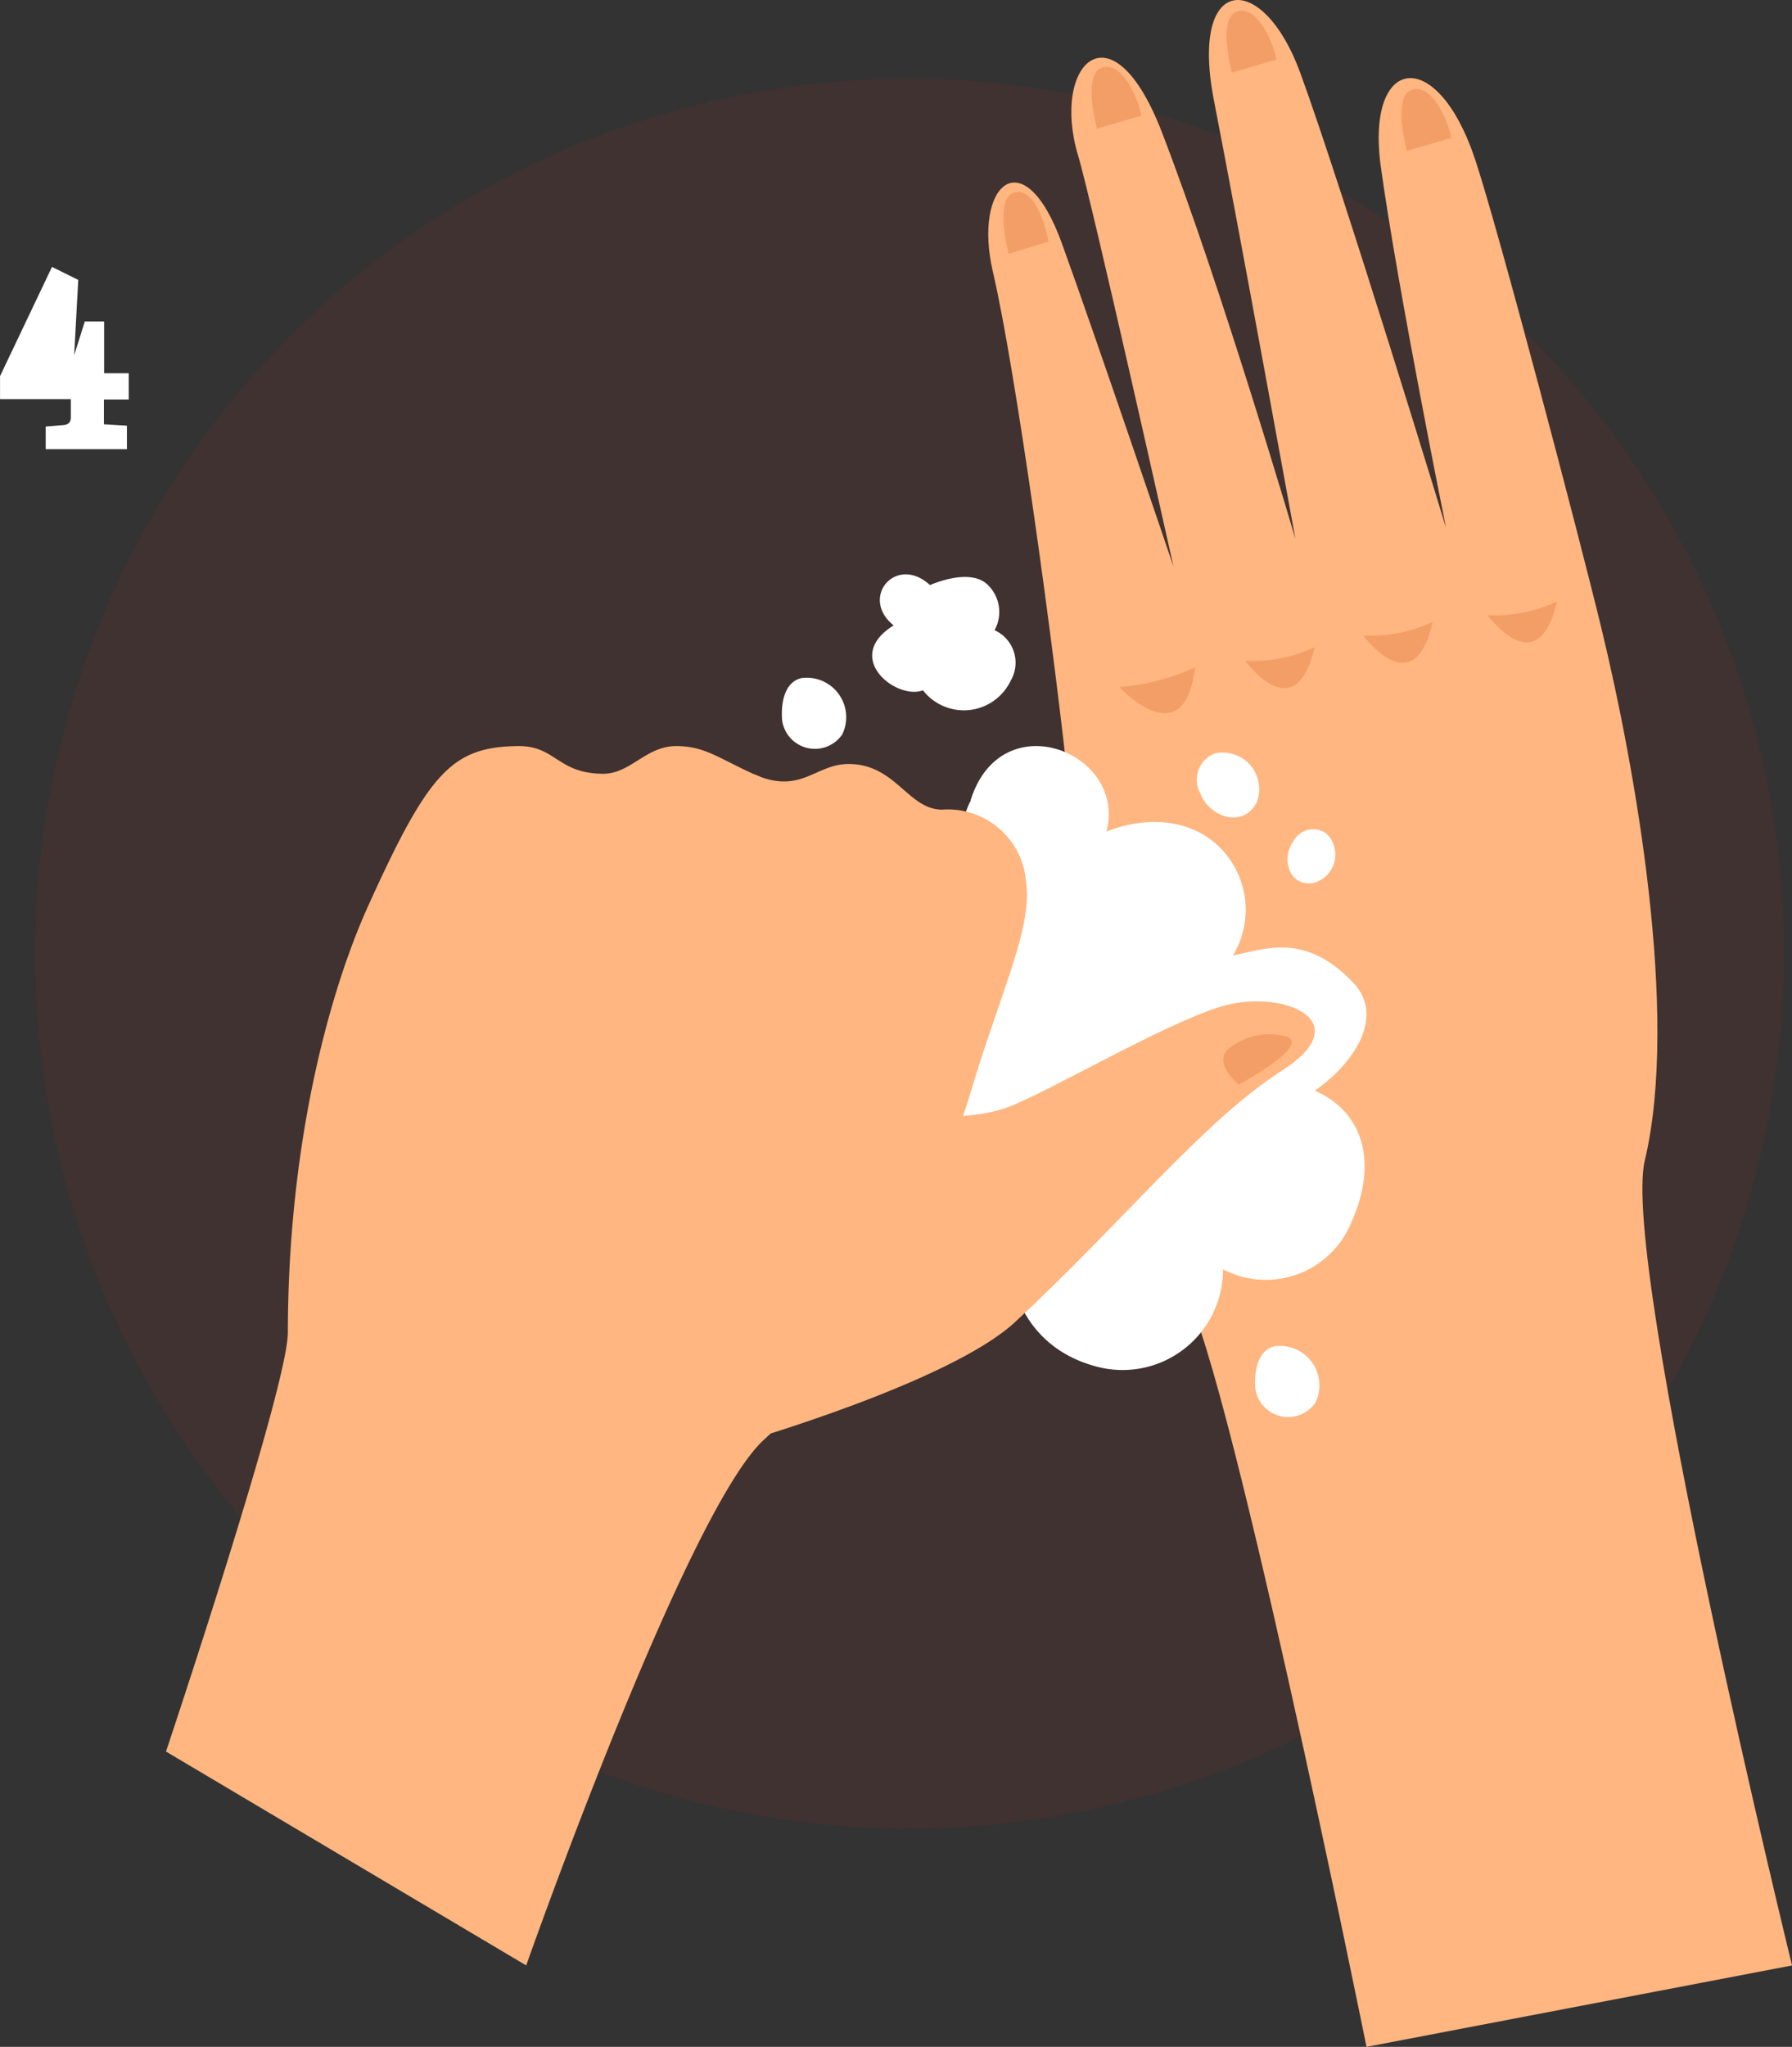 <svg xmlns="http://www.w3.org/2000/svg" width="101.264" height="115.595" viewBox="0 0 101.264 115.595"><rect x="0" y="0" width="101.264" height="115.595" fill="#333333" stroke="none"/><defs><style>.a{fill:#da291c;opacity:0.07;}.b{fill:#ffb680;}.c{fill:#f29e66;}.d{fill:#fff;}</style></defs><g transform="translate(-637.532 -1388)"><ellipse class="a" cx="49.415" cy="49.415" rx="49.415" ry="49.415" transform="translate(639.518 1392.438)"/><g transform="translate(637.532 1388)"><g transform="translate(9.38)"><g transform="translate(32.211)"><path class="b" d="M101.623,392.38s-8.236-40.727-10.468-42.908-11.518-3.683-18.805-9.86c-4.756-4.03,0-13.27,6.535-12.518,5.9.678,6.495-.256,5.978-5.2-.867-8.3-3.059-24.217-4.351-29.748-1.16-4.961,1.743-7.58,3.9-1.61,1.992,5.506,6.3,18.234,6.3,18.234s-4.573-20.486-5.391-23.215c-1.534-5.122,1.893-8.69,4.741-1.3,3.358,8.7,7.541,22.959,7.541,22.959S94.54,290.357,93,282.45c-1.4-7.194,2.765-7.332,4.873-1.569,2.433,6.651,8.242,25.705,8.242,25.705s-2.73-13.492-3.683-20.383c-.867-6.271,3.163-6.921,5.33-.411,1.326,3.982,5.835,21.105,7.139,26.49,1.9,7.853,4.411,21.821,2.447,30.048-1.383,5.8,8.321,45.452,8.321,45.452Z" transform="translate(-65.994 -276.785)"/><path class="c" d="M101.405,312.627s2.841,3.932,3.913-.764A8.171,8.171,0,0,1,101.405,312.627Z" transform="translate(-65.952 -276.738)"/><path class="c" d="M108.416,311.476s2.842,3.932,3.914-.764A8.174,8.174,0,0,1,108.416,311.476Z" transform="translate(-65.943 -276.74)"/><path class="c" d="M94.739,314.055s2.841,3.932,3.913-.764A8.171,8.171,0,0,1,94.739,314.055Z" transform="translate(-65.961 -276.736)"/><path class="c" d="M87.641,315.538s3.654,3.961,4.261-1.1A13.057,13.057,0,0,1,87.641,315.538Z" transform="translate(-65.971 -276.735)"/><path class="c" d="M81.392,291.1s-.825-3.019.251-3.435c1.092-.423,1.775,1.6,2,2.742Z" transform="translate(-65.979 -276.771)"/><path class="c" d="M86.37,284.045s-.825-3.019.25-3.435c1.093-.423,2.036,1.557,2.264,2.7Z" transform="translate(-65.973 -276.78)"/><path class="c" d="M93.988,280.885s-.826-3.019.25-3.435c1.093-.423,2.036,1.557,2.263,2.7Z" transform="translate(-65.963 -276.785)"/><path class="c" d="M103.856,285.3s-.825-3.019.25-3.435c1.093-.423,2.037,1.557,2.264,2.7Z" transform="translate(-65.949 -276.779)"/><path class="c" d="M69.061,322.2c-.2-.2-2.022-2.7-2.932-1.4-.679.969,1.534,3.025,1.534,3.025Z" transform="translate(-66 -276.727)"/></g><g transform="translate(34.803 32.436)"><path class="d" d="M98.7,338.319c1.977-1.329,4.063-4.076,2.19-6.073-2.745-2.924-5.081-1.885-6.811-1.561a4.976,4.976,0,0,0-.118-5.333c-1.613-2.4-4.585-2.644-7.035-1.659,1.191-4.442-5.926-7.328-7.672-1.777a.414.414,0,0,0-.007.069.582.582,0,0,0-.055.082,5.471,5.471,0,0,0,.086,4.738,5,5,0,0,0-5.323,3.16,4.81,4.81,0,0,0,1.522,5.349,5.718,5.718,0,0,0-3.552,1.635,4.8,4.8,0,0,0-.871,5.851c2.2,3.842,7.154,4.031,10.637,2.027-.981,3.736.344,7.889,4.579,9.052a5.676,5.676,0,0,0,7.245-5.467,5.218,5.218,0,0,0,7.264-2.679C102.1,342.8,101.778,339.7,98.7,338.319Z" transform="translate(-68.586 -309.165)"/><path class="d" d="M80.6,312.332a2.127,2.127,0,0,0-.33-2.505c-.789-.869-2.416-.422-3.32-.044-1.915-1.755-4,.715-2.053,2.279-2.912,1.8.139,4.234,1.657,3.665a2.928,2.928,0,0,0,4.945-.521A2.015,2.015,0,0,0,80.6,312.332Z" transform="translate(-68.581 -309.178)"/><path class="d" d="M69.7,315.028c-.9.2-1.18,1.27-1.1,2.364a1.87,1.87,0,0,0,3.4.817A2.229,2.229,0,0,0,69.7,315.028Z" transform="translate(-68.588 -309.17)"/><path class="d" d="M96.405,352.713c-.9.2-1.18,1.27-1.1,2.364a1.87,1.87,0,0,0,3.4.818A2.229,2.229,0,0,0,96.405,352.713Z" transform="translate(-68.552 -309.12)"/><path class="d" d="M99.333,323.808a1.27,1.27,0,0,0-1.885.434c-.684.948-.256,2.512,1.069,2.362A1.654,1.654,0,0,0,99.333,323.808Z" transform="translate(-68.55 -309.159)"/><path class="d" d="M93.048,319.272a1.583,1.583,0,0,0-.849,2.254c.513,1.362,2.429,2,3.187.519A2.06,2.06,0,0,0,93.048,319.272Z" transform="translate(-68.556 -309.165)"/></g><g transform="translate(0 42.134)"><path class="b" d="M33.832,375.646s6.882-20.543,6.886-23.664c.015-11.055,2.48-19.543,4.53-24.072,3.44-7.606,4.752-8.992,8.459-9.047,2.154-.032,2.232,1.556,4.835,1.563,1.552,0,2.416-1.584,4.162-1.563,1.571.018,2.322.659,4.295,1.563,2.695,1.235,3.508-.551,5.4-.551,2.677,0,3.355,2.575,5.3,2.579a4.419,4.419,0,0,1,4.729,4.056c.4,2.536-1.435,6.276-3.026,11.583-2.321,7.738-6.639,15.248-11.778,19.942-4.4,4.019-13.437,29.69-13.437,29.69Z" transform="translate(-33.832 -318.863)"/><path class="b" d="M74.416,339.717s4.513.4,6.846-.444,8.708-4.645,12.1-5.706,7.947.749,3.494,3.6-8.982,8.541-15.09,14.208c-3.659,3.394-15.43,6.785-15.43,6.785Z" transform="translate(-33.788 -318.843)"/><path class="c" d="M97.131,335.261a3.673,3.673,0,0,0-3.329.674c-.926.788.564,2.025.564,2.025S98.34,335.845,97.131,335.261Z" transform="translate(-33.752 -318.841)"/></g></g><g transform="translate(0 15.084)"><path class="d" d="M28.6,297.845V297l.656-2.077h1.093v2.92h1.39v1.484H30.337v1.4l1.3.078v1.328h-4.59v-1.281l.968-.078c.265-.016.452-.11.452-.438v-1.03h-4v-1.3l2.936-6.167,1.484.734" transform="translate(-24.465 -291.849)"/></g></g></g></svg>